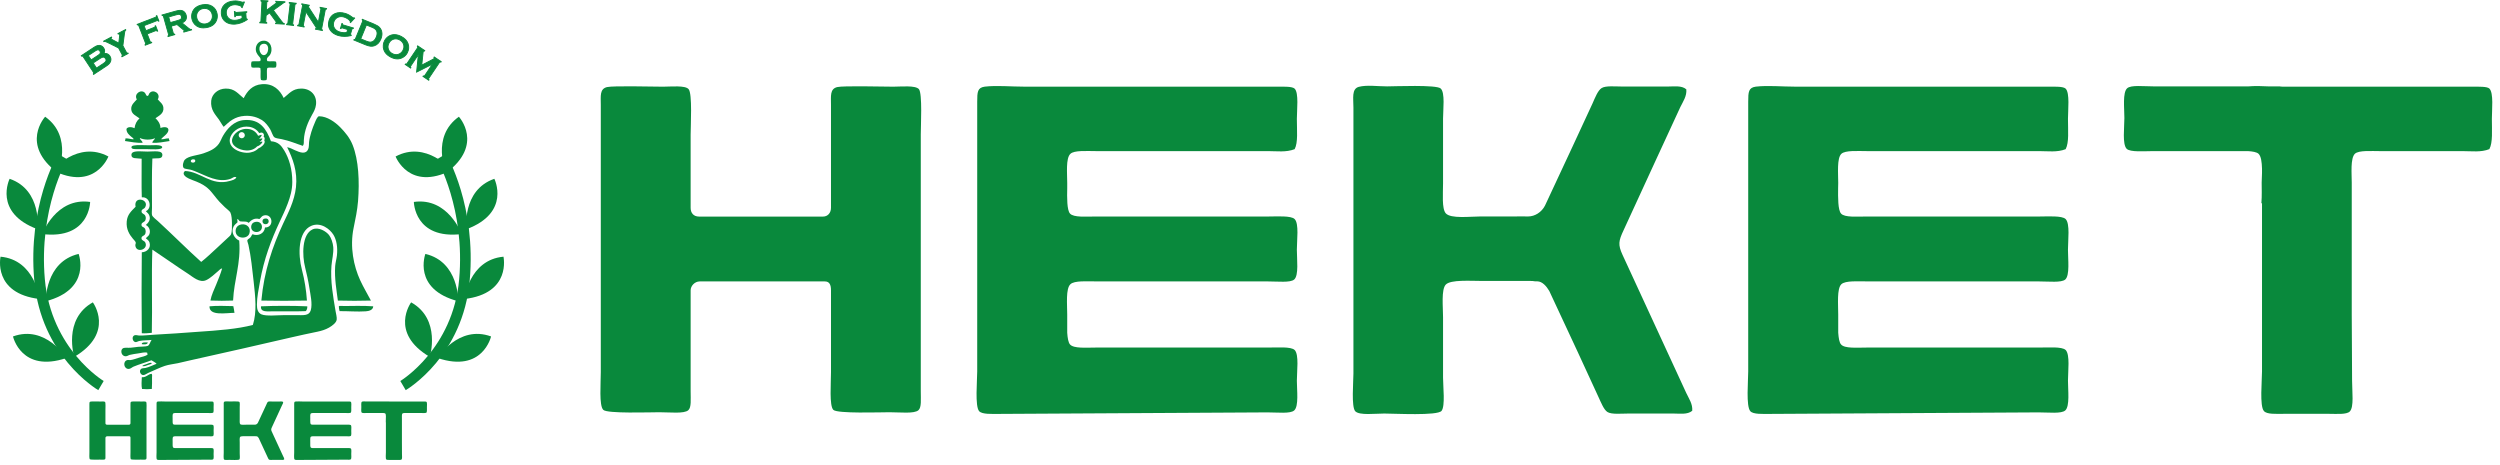 <svg width="301" height="56" viewBox="0 0 301 56" fill="none" xmlns="http://www.w3.org/2000/svg">
<g clip-path="url(#clip0_1_295)">
<path d="M31.496 17.052C31.426 17.07 31.341 17.084 31.253 17.096C31.52 16.904 31.715 16.609 31.49 16.671C31.407 16.694 31.302 16.708 31.195 16.72C31.195 16.72 31.195 16.719 31.194 16.715C31.442 16.503 31.624 16.162 31.408 16.25C31.316 16.289 31.193 16.322 31.074 16.348C30.874 15.932 30.49 15.624 29.987 15.543C28.904 15.374 28.102 16.103 27.955 16.737C27.769 17.543 28.784 18.076 29.669 18.117C30.217 18.14 30.683 17.934 30.955 17.626C31.323 17.549 31.802 16.969 31.496 17.052ZM29.075 16.645C28.872 16.629 28.721 16.45 28.736 16.247C28.753 16.041 28.934 15.888 29.135 15.908C29.339 15.926 29.49 16.103 29.476 16.309C29.456 16.512 29.279 16.661 29.075 16.645Z" fill="#09893C"/>
<path d="M12.495 6.461C12.812 6.39 13.054 6.483 13.225 6.742C13.359 6.947 13.392 7.158 13.322 7.371C13.286 7.479 13.228 7.577 13.145 7.668C13.064 7.758 12.952 7.851 12.807 7.948L11.268 8.961L11.233 8.907C11.266 8.87 11.284 8.839 11.289 8.811C11.291 8.783 11.282 8.751 11.26 8.718L10.006 6.814C9.983 6.78 9.96 6.759 9.933 6.75C9.905 6.743 9.868 6.746 9.822 6.762L9.788 6.708L11.311 5.707C11.456 5.609 11.582 5.543 11.686 5.506C11.789 5.469 11.891 5.456 11.994 5.466C12.194 5.483 12.36 5.588 12.491 5.786C12.635 6.006 12.639 6.231 12.497 6.461M10.972 7.212L11.834 6.644C11.965 6.557 12.044 6.478 12.07 6.407C12.099 6.323 12.085 6.236 12.022 6.143C11.96 6.049 11.889 5.999 11.807 5.996C11.725 5.991 11.62 6.033 11.488 6.119L10.626 6.686L10.972 7.212ZM11.62 8.196L12.454 7.646C12.609 7.545 12.707 7.449 12.746 7.362C12.792 7.262 12.778 7.154 12.704 7.042C12.631 6.931 12.538 6.876 12.428 6.877C12.33 6.878 12.206 6.93 12.05 7.033L11.215 7.582L11.62 8.195V8.196Z" fill="#09893C"/>
<path d="M11.252 9.035L11.164 8.903L11.191 8.87C11.225 8.833 11.233 8.811 11.233 8.802C11.235 8.788 11.229 8.769 11.213 8.747L9.96 6.843C9.945 6.821 9.931 6.808 9.917 6.803C9.901 6.799 9.873 6.803 9.838 6.814L9.799 6.829L9.71 6.695L11.279 5.661C11.428 5.563 11.557 5.495 11.665 5.457C11.776 5.418 11.887 5.402 11.997 5.412C12.214 5.429 12.395 5.546 12.534 5.756C12.67 5.962 12.69 6.175 12.596 6.389C12.883 6.358 13.108 6.468 13.271 6.713C13.415 6.933 13.449 7.161 13.374 7.389C13.335 7.504 13.271 7.61 13.186 7.705C13.103 7.8 12.984 7.896 12.837 7.993L11.252 9.036V9.035ZM9.911 6.693C9.923 6.693 9.936 6.694 9.946 6.698C9.986 6.71 10.021 6.738 10.051 6.784L11.305 8.688C11.334 8.733 11.347 8.777 11.342 8.819C11.339 8.829 11.337 8.841 11.332 8.853L12.775 7.902C12.915 7.809 13.027 7.719 13.105 7.632C13.181 7.548 13.237 7.454 13.269 7.355C13.335 7.156 13.306 6.965 13.179 6.774C13.02 6.535 12.803 6.45 12.507 6.515L12.382 6.544L12.448 6.434C12.577 6.22 12.575 6.02 12.442 5.817C12.321 5.633 12.172 5.537 11.987 5.52C11.894 5.513 11.798 5.525 11.701 5.559C11.603 5.596 11.481 5.659 11.338 5.753L9.911 6.693ZM11.604 8.273L11.14 7.566L12.019 6.987C12.186 6.877 12.318 6.823 12.427 6.821H12.43C12.559 6.821 12.667 6.887 12.749 7.013C12.834 7.141 12.85 7.266 12.797 7.385C12.752 7.483 12.649 7.584 12.486 7.692L11.606 8.273H11.604ZM11.292 7.598L11.635 8.121L12.424 7.601C12.571 7.506 12.661 7.418 12.697 7.341C12.734 7.258 12.722 7.17 12.658 7.074C12.596 6.98 12.521 6.932 12.43 6.932C12.343 6.933 12.227 6.983 12.081 7.08L11.292 7.598ZM10.956 7.288L10.55 6.673L11.459 6.075C11.593 5.986 11.703 5.943 11.796 5.943H11.81C11.91 5.947 11.997 6.005 12.069 6.115C12.14 6.221 12.158 6.326 12.122 6.425C12.093 6.509 12.007 6.597 11.864 6.69L10.956 7.288ZM10.702 6.703L10.988 7.137L11.805 6.599C11.954 6.5 12.003 6.43 12.019 6.389C12.042 6.323 12.029 6.253 11.977 6.175C11.924 6.096 11.867 6.055 11.805 6.053L11.796 5.998V6.053C11.728 6.053 11.635 6.091 11.518 6.168L10.702 6.703Z" fill="#09893C"/>
<path d="M14.793 5.499L15.225 6.312C15.245 6.349 15.267 6.372 15.293 6.38C15.32 6.39 15.357 6.39 15.405 6.38L15.433 6.435L14.687 6.832L14.658 6.776C14.695 6.743 14.717 6.711 14.724 6.684C14.731 6.656 14.725 6.624 14.704 6.587L14.274 5.774L12.931 5.101C12.814 5.044 12.728 5.008 12.675 4.997C12.62 4.985 12.565 4.988 12.509 5.009L12.48 4.953L13.419 4.455L13.45 4.51C13.377 4.565 13.357 4.621 13.389 4.681C13.401 4.702 13.45 4.735 13.533 4.78L14.301 5.189L14.405 4.318C14.416 4.224 14.415 4.164 14.401 4.141C14.388 4.114 14.363 4.097 14.334 4.088C14.302 4.081 14.268 4.082 14.227 4.097L14.199 4.041L15.12 3.553L15.149 3.608C15.1 3.642 15.065 3.686 15.045 3.739C15.023 3.79 15.006 3.881 14.989 4.009L14.793 5.499Z" fill="#09893C"/>
<path d="M14.666 6.907L14.59 6.765L14.622 6.736C14.659 6.703 14.668 6.68 14.671 6.669C14.676 6.653 14.666 6.63 14.659 6.613L14.234 5.817L12.905 5.151C12.795 5.096 12.714 5.062 12.663 5.051C12.619 5.041 12.573 5.046 12.529 5.062L12.484 5.08L12.407 4.932L13.442 4.381L13.518 4.528L13.481 4.555C13.413 4.609 13.428 4.639 13.437 4.658C13.437 4.658 13.455 4.679 13.559 4.734L14.255 5.104L14.348 4.314C14.363 4.198 14.353 4.17 14.353 4.167C14.346 4.156 14.336 4.146 14.319 4.144C14.299 4.138 14.275 4.14 14.246 4.15L14.202 4.166L14.124 4.02L15.141 3.479L15.219 3.628L15.181 3.655C15.139 3.684 15.113 3.718 15.095 3.76C15.075 3.809 15.057 3.894 15.041 4.018L14.849 5.491L15.273 6.288C15.282 6.305 15.296 6.325 15.312 6.332C15.322 6.334 15.352 6.337 15.393 6.328L15.433 6.318L15.508 6.46L14.665 6.908L14.666 6.907ZM12.631 4.936C12.648 4.937 12.668 4.94 12.687 4.945C12.746 4.957 12.834 4.993 12.954 5.054L14.313 5.734L14.754 6.563C14.78 6.612 14.787 6.658 14.775 6.699C14.772 6.709 14.769 6.72 14.764 6.731L15.307 6.442C15.296 6.441 15.285 6.438 15.274 6.433C15.234 6.42 15.202 6.388 15.176 6.339L14.735 5.511L14.93 4.003C14.948 3.87 14.969 3.777 14.991 3.72C14.998 3.703 15.006 3.686 15.017 3.67L14.33 4.035C14.33 4.035 14.341 4.036 14.345 4.037C14.391 4.049 14.428 4.077 14.449 4.116C14.463 4.143 14.475 4.188 14.458 4.326L14.346 5.277L13.508 4.831C13.382 4.764 13.353 4.732 13.341 4.708C13.323 4.675 13.308 4.623 13.335 4.564L12.632 4.936H12.631Z" fill="#09893C"/>
<path d="M17.726 4.089L18.075 4.994C18.09 5.033 18.11 5.058 18.136 5.072C18.162 5.084 18.198 5.089 18.246 5.083L18.268 5.143L17.485 5.446L17.462 5.387C17.501 5.356 17.526 5.33 17.535 5.303C17.544 5.276 17.541 5.246 17.526 5.207L16.704 3.081C16.689 3.042 16.67 3.017 16.645 3.004C16.621 2.992 16.583 2.987 16.534 2.992L16.511 2.933L18.736 2.073C18.773 2.058 18.797 2.039 18.812 2.014C18.824 1.99 18.827 1.953 18.823 1.904L18.88 1.881L19.133 2.529L19.074 2.552C19.043 2.513 19.015 2.487 18.99 2.479C18.964 2.469 18.933 2.473 18.895 2.486L17.338 3.089L17.57 3.687L18.588 3.294C18.626 3.279 18.651 3.259 18.665 3.234C18.677 3.208 18.682 3.172 18.677 3.124L18.736 3.102L18.981 3.737L18.922 3.759C18.893 3.72 18.865 3.695 18.838 3.686C18.812 3.677 18.779 3.679 18.743 3.693L17.725 4.087L17.726 4.089Z" fill="#09893C"/>
<path d="M17.452 5.516L17.396 5.367L17.429 5.342C17.469 5.311 17.48 5.292 17.484 5.283C17.489 5.271 17.486 5.251 17.477 5.226L16.654 3.1C16.644 3.077 16.633 3.058 16.621 3.052C16.613 3.048 16.586 3.041 16.542 3.046L16.5 3.05L16.441 2.901L18.716 2.022C18.734 2.016 18.754 2.005 18.762 1.989C18.766 1.983 18.773 1.961 18.768 1.908L18.763 1.866L18.912 1.81L19.204 2.561L19.056 2.618L19.029 2.585C18.998 2.543 18.979 2.533 18.972 2.53C18.959 2.525 18.939 2.527 18.916 2.537L17.409 3.119L17.601 3.618L18.568 3.242C18.586 3.236 18.607 3.224 18.617 3.208C18.621 3.199 18.628 3.177 18.623 3.129L18.619 3.089L18.768 3.03L19.054 3.767L18.905 3.826L18.879 3.792C18.848 3.753 18.829 3.741 18.819 3.738C18.807 3.733 18.787 3.734 18.763 3.744L17.796 4.119L18.126 4.974C18.133 4.991 18.144 5.013 18.162 5.022C18.172 5.027 18.2 5.032 18.239 5.028L18.283 5.023L18.339 5.172L17.452 5.514V5.516ZM16.639 2.943C16.651 2.946 16.661 2.95 16.671 2.956C16.708 2.974 16.737 3.01 16.756 3.06L17.579 5.187C17.597 5.238 17.601 5.282 17.586 5.323C17.582 5.334 17.576 5.344 17.571 5.354L18.14 5.134C18.129 5.129 18.119 5.125 18.111 5.12C18.072 5.1 18.045 5.065 18.023 5.015L17.654 4.058L18.724 3.644C18.773 3.624 18.819 3.622 18.858 3.637C18.869 3.641 18.88 3.647 18.89 3.653L18.726 3.229C18.724 3.241 18.719 3.252 18.714 3.261C18.694 3.299 18.658 3.328 18.609 3.348L17.539 3.762L17.267 3.06L18.875 2.436C18.925 2.418 18.97 2.416 19.008 2.429C19.019 2.433 19.029 2.439 19.041 2.445L18.871 2.009C18.867 2.021 18.864 2.033 18.859 2.042C18.838 2.079 18.804 2.107 18.755 2.125L16.638 2.944L16.639 2.943Z" fill="#09893C"/>
<path d="M20.622 3.148L20.864 4.008C20.876 4.046 20.893 4.073 20.918 4.089C20.941 4.105 20.978 4.112 21.025 4.111L21.042 4.172L20.231 4.399L20.215 4.339C20.258 4.313 20.285 4.288 20.297 4.262C20.308 4.238 20.308 4.206 20.299 4.168L19.679 1.971C19.668 1.931 19.651 1.904 19.628 1.889C19.606 1.874 19.569 1.866 19.519 1.866L19.502 1.806L21.125 1.349C21.323 1.293 21.481 1.261 21.604 1.25C21.727 1.24 21.84 1.252 21.941 1.284C22.061 1.322 22.161 1.39 22.241 1.489C22.319 1.585 22.375 1.697 22.409 1.819C22.529 2.242 22.363 2.555 21.913 2.762L22.619 3.336C22.742 3.435 22.83 3.497 22.88 3.523C22.933 3.546 22.987 3.552 23.048 3.54L23.065 3.601L22.128 3.865L22.111 3.804C22.173 3.776 22.199 3.745 22.188 3.71C22.183 3.686 22.137 3.638 22.054 3.568L21.312 2.953L20.622 3.148ZM20.503 2.719L21.377 2.474C21.507 2.437 21.596 2.408 21.646 2.386C21.699 2.363 21.742 2.333 21.779 2.297C21.861 2.218 21.884 2.11 21.844 1.975C21.807 1.839 21.732 1.76 21.622 1.734C21.569 1.722 21.516 1.719 21.463 1.727C21.409 1.734 21.316 1.756 21.185 1.794L20.312 2.039L20.503 2.719Z" fill="#09893C"/>
<path d="M20.195 4.468L20.152 4.314L20.187 4.291C20.231 4.264 20.243 4.246 20.246 4.238C20.255 4.222 20.251 4.198 20.246 4.182L19.626 1.985C19.621 1.959 19.61 1.942 19.598 1.935C19.592 1.93 19.57 1.922 19.521 1.922H19.479L19.434 1.768L21.111 1.295C21.31 1.239 21.475 1.205 21.601 1.195C21.729 1.185 21.851 1.196 21.959 1.233C22.088 1.273 22.197 1.348 22.284 1.455C22.367 1.556 22.427 1.672 22.465 1.803C22.585 2.23 22.433 2.555 22.016 2.773L22.656 3.292C22.805 3.414 22.876 3.458 22.908 3.473C22.95 3.494 22.992 3.496 23.042 3.487L23.091 3.477L23.137 3.639L22.094 3.932L22.05 3.773L22.092 3.753C22.134 3.735 22.14 3.721 22.14 3.721C22.14 3.721 22.124 3.694 22.022 3.609L21.304 3.013L20.693 3.184L20.92 3.992C20.927 4.017 20.937 4.034 20.949 4.042C20.956 4.047 20.976 4.055 21.017 4.055H21.059L21.08 4.094L21.113 4.206L20.197 4.466L20.195 4.468ZM19.626 1.827C19.638 1.832 19.649 1.837 19.658 1.844C19.695 1.867 19.719 1.905 19.734 1.956L20.352 4.153C20.367 4.203 20.366 4.248 20.347 4.286C20.342 4.296 20.336 4.306 20.329 4.315L20.919 4.149C20.907 4.144 20.897 4.139 20.888 4.134C20.853 4.11 20.828 4.073 20.814 4.022L20.556 3.11L21.329 2.891L22.091 3.525C22.207 3.623 22.236 3.663 22.244 3.694C22.251 3.715 22.253 3.747 22.233 3.779L22.905 3.59C22.89 3.585 22.876 3.579 22.861 3.572C22.805 3.545 22.714 3.482 22.586 3.378L21.813 2.748L21.894 2.711C22.319 2.517 22.47 2.231 22.358 1.834C22.326 1.718 22.272 1.613 22.199 1.524C22.126 1.434 22.034 1.371 21.925 1.338C21.831 1.307 21.725 1.295 21.61 1.305C21.493 1.315 21.334 1.347 21.141 1.402L19.627 1.827H19.626ZM20.464 2.787L20.243 2.002L21.17 1.742C21.307 1.703 21.4 1.681 21.456 1.674C21.515 1.665 21.576 1.667 21.634 1.681C21.766 1.71 21.854 1.804 21.898 1.959C21.942 2.117 21.915 2.242 21.817 2.335C21.775 2.377 21.727 2.411 21.669 2.435C21.614 2.458 21.525 2.489 21.392 2.527L20.464 2.787ZM20.378 2.078L20.539 2.652L21.362 2.421C21.487 2.386 21.576 2.356 21.623 2.334C21.668 2.314 21.709 2.288 21.74 2.257C21.807 2.191 21.823 2.104 21.791 1.988C21.758 1.873 21.698 1.806 21.608 1.787C21.56 1.776 21.515 1.773 21.469 1.781C21.418 1.787 21.327 1.81 21.198 1.846L20.378 2.078Z" fill="#09893C"/>
<path d="M24.376 0.578C24.839 0.496 25.228 0.557 25.543 0.76C25.875 0.972 26.077 1.285 26.149 1.7C26.194 1.954 26.166 2.203 26.068 2.448C25.875 2.924 25.471 3.216 24.858 3.322C24.4 3.403 24.013 3.342 23.698 3.139C23.528 3.03 23.392 2.89 23.283 2.716C23.189 2.562 23.125 2.395 23.094 2.214C23.048 1.947 23.073 1.693 23.17 1.448C23.358 0.981 23.76 0.691 24.377 0.576M24.457 1.027C24.204 1.071 24.005 1.185 23.864 1.363C23.696 1.576 23.634 1.825 23.686 2.113C23.737 2.4 23.876 2.615 24.108 2.758C24.301 2.879 24.528 2.917 24.783 2.873C25.038 2.829 25.237 2.717 25.378 2.536C25.462 2.43 25.52 2.306 25.551 2.169C25.578 2.046 25.579 1.921 25.558 1.799C25.505 1.499 25.364 1.281 25.133 1.142C24.938 1.025 24.713 0.986 24.456 1.028" fill="#09893C"/>
<path d="M24.486 3.412C24.178 3.412 23.902 3.336 23.668 3.185C23.495 3.073 23.348 2.926 23.238 2.745C23.139 2.586 23.072 2.412 23.04 2.224C22.991 1.951 23.018 1.683 23.121 1.43C23.314 0.946 23.734 0.641 24.367 0.523C24.843 0.44 25.249 0.503 25.572 0.713C25.916 0.933 26.13 1.261 26.203 1.69C26.249 1.952 26.22 2.215 26.118 2.468C25.919 2.963 25.498 3.268 24.869 3.378C24.736 3.401 24.608 3.412 24.486 3.412ZM24.755 0.597C24.638 0.597 24.513 0.608 24.385 0.63C23.793 0.742 23.402 1.024 23.221 1.471C23.128 1.704 23.104 1.951 23.149 2.205C23.177 2.378 23.241 2.542 23.331 2.687C23.434 2.853 23.567 2.989 23.729 3.092C24.029 3.286 24.408 3.346 24.85 3.269C25.439 3.165 25.832 2.882 26.017 2.425C26.111 2.192 26.137 1.951 26.095 1.707C26.027 1.311 25.83 1.007 25.513 0.806C25.297 0.666 25.042 0.597 24.755 0.597ZM24.582 2.944H24.581C24.398 2.944 24.227 2.898 24.078 2.804C23.834 2.654 23.684 2.424 23.631 2.123C23.577 1.82 23.642 1.554 23.82 1.329C23.97 1.14 24.181 1.02 24.446 0.972C24.717 0.929 24.956 0.97 25.162 1.094C25.406 1.238 25.556 1.473 25.611 1.789C25.633 1.917 25.632 2.048 25.604 2.179C25.57 2.326 25.509 2.457 25.421 2.57C25.272 2.76 25.06 2.88 24.791 2.926C24.72 2.938 24.649 2.944 24.582 2.944ZM24.652 1.066C24.592 1.066 24.53 1.071 24.466 1.082C24.227 1.124 24.039 1.23 23.907 1.398C23.746 1.598 23.691 1.83 23.738 2.102C23.787 2.376 23.916 2.576 24.135 2.71C24.268 2.793 24.417 2.835 24.581 2.835H24.582C24.642 2.835 24.707 2.828 24.771 2.818C25.013 2.775 25.202 2.669 25.334 2.501C25.412 2.402 25.467 2.286 25.496 2.157C25.52 2.041 25.523 1.924 25.502 1.808C25.452 1.521 25.322 1.318 25.105 1.19C24.969 1.108 24.817 1.067 24.651 1.067" fill="#09893C"/>
<path d="M29.125 1.827L28.462 1.873C28.42 1.877 28.391 1.888 28.372 1.907C28.352 1.928 28.339 1.962 28.329 2.01L28.265 2.014L28.222 1.389L28.283 1.384C28.3 1.433 28.32 1.463 28.342 1.479C28.363 1.496 28.393 1.503 28.435 1.501L29.709 1.411L29.713 1.473C29.669 1.489 29.637 1.51 29.62 1.532C29.603 1.554 29.596 1.586 29.598 1.627L29.637 2.176C29.64 2.218 29.652 2.247 29.671 2.268C29.689 2.289 29.724 2.302 29.774 2.312L29.776 2.361C29.286 2.688 28.803 2.869 28.323 2.903C27.89 2.934 27.528 2.855 27.239 2.669C26.875 2.433 26.679 2.084 26.646 1.623C26.615 1.193 26.746 0.84 27.034 0.563C27.307 0.302 27.687 0.153 28.17 0.12C28.324 0.108 28.47 0.111 28.607 0.13C28.745 0.151 28.902 0.187 29.081 0.241C29.174 0.27 29.237 0.283 29.276 0.281C29.303 0.279 29.335 0.261 29.369 0.228L29.428 0.254L29.157 0.92L29.098 0.895C29.093 0.851 29.084 0.821 29.073 0.802C29.061 0.785 29.035 0.763 28.996 0.738C28.912 0.683 28.792 0.64 28.633 0.609C28.475 0.577 28.328 0.566 28.19 0.576C27.908 0.596 27.682 0.691 27.507 0.862C27.312 1.055 27.224 1.297 27.243 1.59C27.265 1.873 27.382 2.094 27.597 2.255C27.795 2.402 28.046 2.464 28.352 2.443C28.5 2.431 28.645 2.404 28.787 2.361C28.929 2.316 29.051 2.261 29.151 2.194L29.125 1.827Z" fill="#09893C"/>
<path d="M28.144 2.964C27.779 2.964 27.465 2.881 27.209 2.715C26.833 2.47 26.624 2.104 26.591 1.626C26.559 1.181 26.696 0.81 26.994 0.522C27.277 0.253 27.671 0.098 28.165 0.063C28.322 0.052 28.471 0.056 28.613 0.076C28.755 0.093 28.916 0.131 29.097 0.187C29.195 0.218 29.242 0.225 29.265 0.225C29.277 0.224 29.297 0.22 29.331 0.187L29.358 0.161L29.495 0.223L29.185 0.991L29.045 0.931L29.041 0.898C29.036 0.85 29.027 0.835 29.026 0.831C29.024 0.827 29.011 0.811 28.966 0.782C28.887 0.731 28.772 0.692 28.622 0.661C28.469 0.63 28.325 0.619 28.193 0.629C27.927 0.647 27.709 0.739 27.546 0.899C27.36 1.082 27.28 1.306 27.299 1.584C27.317 1.853 27.426 2.057 27.63 2.208C27.792 2.329 27.995 2.39 28.237 2.39C28.274 2.39 28.31 2.389 28.347 2.386C28.491 2.375 28.633 2.348 28.771 2.305C28.894 2.267 29.002 2.22 29.095 2.163L29.074 1.883L28.466 1.926C28.44 1.927 28.421 1.935 28.411 1.944C28.406 1.949 28.393 1.967 28.383 2.017L28.374 2.06L28.215 2.071L28.162 1.335L28.322 1.324L28.336 1.363C28.353 1.413 28.369 1.43 28.374 1.434C28.384 1.441 28.398 1.443 28.418 1.443L29.761 1.35L29.771 1.509L29.732 1.524C29.686 1.54 29.668 1.556 29.664 1.563C29.654 1.574 29.652 1.594 29.652 1.62L29.691 2.171C29.693 2.198 29.701 2.217 29.709 2.227C29.715 2.232 29.732 2.245 29.784 2.255L29.826 2.265L29.835 2.387L29.808 2.404C29.313 2.736 28.815 2.921 28.328 2.956C28.266 2.961 28.205 2.962 28.146 2.962M28.335 0.167C28.282 0.167 28.23 0.168 28.174 0.172C27.706 0.206 27.336 0.349 27.073 0.601C26.797 0.865 26.671 1.205 26.702 1.618C26.731 2.06 26.923 2.398 27.27 2.622C27.547 2.801 27.901 2.877 28.321 2.848C28.772 2.816 29.234 2.649 29.698 2.347C29.669 2.336 29.648 2.323 29.632 2.307C29.603 2.278 29.584 2.234 29.582 2.181L29.544 1.629C29.539 1.575 29.55 1.531 29.576 1.498C29.583 1.488 29.591 1.48 29.599 1.472L28.439 1.554C28.384 1.558 28.341 1.547 28.308 1.522C28.299 1.516 28.291 1.508 28.284 1.5L28.313 1.894C28.319 1.885 28.325 1.876 28.333 1.868C28.362 1.837 28.404 1.822 28.458 1.818L29.177 1.768L29.209 2.22L29.182 2.237C29.077 2.307 28.949 2.365 28.802 2.41C28.658 2.455 28.508 2.485 28.356 2.496C28.314 2.498 28.277 2.5 28.238 2.5C27.974 2.5 27.747 2.432 27.566 2.296C27.336 2.127 27.211 1.889 27.19 1.591C27.168 1.283 27.261 1.023 27.468 0.819C27.652 0.641 27.893 0.539 28.186 0.519C28.326 0.509 28.481 0.52 28.643 0.553C28.807 0.586 28.936 0.631 29.026 0.69C29.072 0.719 29.101 0.745 29.116 0.771C29.126 0.783 29.132 0.798 29.137 0.815L29.341 0.314C29.319 0.325 29.299 0.331 29.277 0.332H29.265C29.219 0.333 29.154 0.318 29.062 0.29C28.889 0.236 28.732 0.201 28.598 0.18C28.515 0.17 28.425 0.165 28.334 0.165" fill="#09893C"/>
<path d="M32.462 1.552L32.039 1.857L32 2.579C31.998 2.619 32.006 2.651 32.025 2.674C32.042 2.697 32.074 2.716 32.119 2.73L32.116 2.794L31.275 2.748L31.28 2.686C31.326 2.675 31.361 2.659 31.38 2.64C31.4 2.62 31.411 2.59 31.412 2.548L31.535 0.271C31.537 0.231 31.529 0.201 31.512 0.178C31.495 0.156 31.464 0.138 31.417 0.122L31.421 0.058L32.261 0.103L32.256 0.167C32.208 0.177 32.175 0.19 32.156 0.212C32.136 0.233 32.125 0.263 32.123 0.302L32.073 1.243L33.229 0.398C33.283 0.359 33.31 0.326 33.312 0.303C33.313 0.264 33.276 0.236 33.201 0.216L33.205 0.154L34.305 0.213L34.301 0.275C34.255 0.282 34.222 0.291 34.201 0.303C34.18 0.312 34.122 0.354 34.023 0.426L33.864 0.544L32.909 1.229L33.879 2.533C33.969 2.654 34.034 2.732 34.076 2.769C34.118 2.805 34.169 2.83 34.232 2.844L34.23 2.906L33.179 2.85L33.182 2.786C33.253 2.775 33.289 2.753 33.291 2.716C33.291 2.698 33.263 2.649 33.204 2.566L32.464 1.551L32.462 1.552Z" fill="#09893C"/>
<path d="M34.28 2.965L33.119 2.901L33.128 2.739L33.172 2.733C33.217 2.727 33.232 2.716 33.234 2.712C33.231 2.711 33.217 2.683 33.158 2.598L32.45 1.628L32.094 1.886L32.056 2.581C32.055 2.601 32.056 2.625 32.067 2.64C32.074 2.649 32.09 2.663 32.135 2.678L32.175 2.69L32.168 2.85L31.219 2.8L31.226 2.64L31.268 2.63C31.317 2.62 31.334 2.607 31.341 2.601C31.351 2.591 31.358 2.572 31.358 2.545L31.48 0.266C31.481 0.249 31.48 0.224 31.469 0.211C31.463 0.202 31.446 0.188 31.399 0.172L31.36 0.16L31.367 0L32.317 0.051L32.308 0.211L32.265 0.22C32.217 0.23 32.2 0.242 32.194 0.248C32.184 0.26 32.178 0.279 32.177 0.303L32.132 1.131L33.194 0.353C33.243 0.319 33.253 0.3 33.254 0.297C33.254 0.297 33.237 0.282 33.187 0.27L33.142 0.26L33.152 0.095L34.36 0.161L34.353 0.323L34.308 0.329C34.257 0.336 34.234 0.346 34.226 0.35C34.216 0.355 34.181 0.378 34.054 0.47L33.896 0.588L32.985 1.242L33.923 2.5C34.009 2.617 34.073 2.694 34.11 2.727C34.144 2.756 34.189 2.777 34.244 2.789L34.288 2.799L34.279 2.964L34.28 2.965ZM33.299 2.802L34.085 2.844C34.069 2.834 34.053 2.822 34.039 2.81C33.995 2.772 33.929 2.693 33.835 2.567L32.833 1.218L33.991 0.383C34.1 0.302 34.144 0.273 34.164 0.261L33.328 0.216C33.36 0.245 33.37 0.278 33.367 0.305C33.365 0.35 33.333 0.392 33.262 0.442L32.013 1.357L32.069 0.3C32.073 0.247 32.089 0.205 32.118 0.175C32.124 0.168 32.133 0.159 32.142 0.153L31.533 0.12C31.543 0.127 31.55 0.136 31.558 0.144C31.584 0.177 31.596 0.221 31.592 0.274L31.47 2.551C31.467 2.606 31.45 2.649 31.421 2.678C31.414 2.687 31.404 2.694 31.394 2.7L32.006 2.733C31.997 2.727 31.99 2.718 31.984 2.71C31.957 2.677 31.945 2.632 31.947 2.578L31.987 1.83L32.475 1.478L33.248 2.535C33.34 2.664 33.346 2.699 33.345 2.722C33.344 2.749 33.333 2.778 33.3 2.804" fill="#09893C"/>
<path d="M34.658 2.778L34.928 0.512C34.934 0.474 34.928 0.442 34.912 0.419C34.896 0.397 34.866 0.375 34.82 0.357L34.827 0.295L35.662 0.394L35.653 0.456C35.605 0.462 35.572 0.476 35.549 0.496C35.529 0.514 35.516 0.544 35.512 0.583L35.24 2.848C35.235 2.888 35.241 2.921 35.257 2.945C35.274 2.969 35.303 2.99 35.347 3.006L35.34 3.068L34.506 2.969L34.513 2.907C34.562 2.9 34.596 2.886 34.618 2.868C34.639 2.848 34.651 2.819 34.656 2.779" fill="#09893C"/>
<path d="M35.39 3.13L34.446 3.018L34.466 2.858L34.508 2.852C34.557 2.845 34.575 2.832 34.584 2.826C34.593 2.817 34.601 2.798 34.604 2.772L34.876 0.506C34.877 0.489 34.878 0.464 34.867 0.451C34.862 0.442 34.846 0.427 34.8 0.407L34.762 0.392L34.78 0.233L35.723 0.345L35.705 0.505L35.662 0.51C35.613 0.516 35.595 0.53 35.589 0.534C35.576 0.546 35.571 0.569 35.567 0.588L35.296 2.853C35.295 2.871 35.295 2.897 35.305 2.912C35.31 2.921 35.327 2.938 35.371 2.954L35.41 2.971L35.392 3.13H35.39ZM34.627 2.927L35.235 3C35.226 2.994 35.219 2.984 35.213 2.974C35.19 2.94 35.18 2.895 35.186 2.841L35.457 0.576C35.464 0.523 35.483 0.483 35.514 0.454C35.521 0.445 35.53 0.44 35.54 0.434L34.933 0.361C34.943 0.37 34.95 0.378 34.958 0.387C34.981 0.421 34.989 0.465 34.984 0.519L34.712 2.784C34.706 2.838 34.688 2.88 34.656 2.907C34.647 2.914 34.638 2.922 34.627 2.927Z" fill="#09893C"/>
<path d="M36.829 1.419L36.521 3.027C36.512 3.066 36.516 3.098 36.53 3.123C36.545 3.148 36.575 3.171 36.618 3.191L36.606 3.253L35.829 3.105L35.84 3.041C35.89 3.037 35.925 3.026 35.949 3.009C35.97 2.992 35.984 2.964 35.993 2.923L36.422 0.682C36.431 0.643 36.427 0.611 36.414 0.588C36.399 0.562 36.37 0.54 36.326 0.518L36.338 0.456L37.237 0.628L37.226 0.69C37.167 0.694 37.134 0.718 37.125 0.764C37.12 0.795 37.131 0.831 37.16 0.876L38.329 2.673L38.629 1.103C38.636 1.066 38.634 1.033 38.62 1.009C38.604 0.985 38.575 0.963 38.531 0.941L38.545 0.878L39.322 1.028L39.311 1.09C39.261 1.095 39.224 1.103 39.203 1.122C39.181 1.138 39.165 1.167 39.158 1.206L38.728 3.447C38.721 3.487 38.723 3.519 38.739 3.542C38.753 3.567 38.782 3.591 38.826 3.612L38.814 3.674L37.98 3.514L37.992 3.452C38.049 3.451 38.081 3.429 38.09 3.384C38.095 3.359 38.072 3.307 38.02 3.231L36.831 1.415L36.829 1.419Z" fill="#09893C"/>
<path d="M38.855 3.741L37.915 3.56L37.946 3.401H37.99C38.03 3.398 38.033 3.385 38.034 3.377C38.034 3.377 38.03 3.35 37.974 3.263L36.859 1.562L36.575 3.036C36.57 3.063 36.571 3.082 36.579 3.095C36.585 3.104 36.6 3.121 36.644 3.143L36.682 3.161L36.653 3.317L35.766 3.148L35.797 2.991L35.839 2.987C35.889 2.985 35.91 2.972 35.916 2.967C35.927 2.958 35.936 2.939 35.941 2.913L36.371 0.672C36.376 0.655 36.377 0.632 36.367 0.616C36.363 0.609 36.349 0.592 36.303 0.568L36.265 0.55L36.296 0.394L37.303 0.587L37.271 0.745L37.229 0.747C37.185 0.75 37.181 0.765 37.179 0.776C37.178 0.783 37.178 0.805 37.206 0.849L38.301 2.532L38.576 1.096C38.578 1.08 38.582 1.054 38.572 1.04C38.568 1.031 38.552 1.013 38.509 0.992L38.471 0.974L38.5 0.818L39.385 0.986L39.356 1.144L39.314 1.149C39.263 1.152 39.243 1.164 39.236 1.167C39.223 1.179 39.216 1.201 39.213 1.218L38.782 3.46C38.777 3.486 38.778 3.505 38.785 3.519C38.791 3.526 38.807 3.542 38.85 3.565L38.888 3.583L38.857 3.739L38.855 3.741ZM38.088 3.483L38.711 3.603C38.702 3.594 38.695 3.585 38.689 3.576C38.668 3.539 38.662 3.494 38.674 3.44L39.103 1.199C39.113 1.148 39.136 1.109 39.168 1.083C39.178 1.074 39.186 1.07 39.197 1.063L38.645 0.957C38.652 0.968 38.66 0.975 38.666 0.986C38.687 1.021 38.692 1.065 38.683 1.118L38.356 2.823L37.113 0.909C37.076 0.852 37.062 0.802 37.07 0.756C37.076 0.729 37.09 0.692 37.127 0.666L36.438 0.534C36.445 0.544 36.454 0.552 36.459 0.562C36.48 0.597 36.486 0.641 36.476 0.694L36.045 2.935C36.035 2.989 36.014 3.028 35.981 3.055C35.971 3.061 35.963 3.067 35.952 3.072L36.504 3.18C36.495 3.17 36.489 3.162 36.483 3.151C36.462 3.117 36.456 3.07 36.467 3.018L36.8 1.275L38.064 3.204C38.126 3.299 38.149 3.354 38.141 3.398C38.137 3.418 38.125 3.457 38.087 3.482" fill="#09893C"/>
<path d="M41.859 3.556L41.222 3.364C41.183 3.352 41.151 3.352 41.127 3.364C41.101 3.375 41.077 3.402 41.049 3.445L40.99 3.425L41.17 2.824L41.231 2.842C41.228 2.892 41.236 2.93 41.249 2.953C41.265 2.975 41.291 2.992 41.33 3.003L42.554 3.369L42.537 3.431C42.487 3.429 42.452 3.436 42.428 3.451C42.404 3.467 42.384 3.494 42.373 3.532L42.215 4.062C42.203 4.101 42.203 4.134 42.215 4.159C42.225 4.185 42.252 4.21 42.294 4.237L42.279 4.285C41.705 4.417 41.187 4.416 40.728 4.278C40.31 4.153 40.002 3.952 39.796 3.675C39.54 3.326 39.477 2.93 39.612 2.487C39.735 2.073 39.981 1.789 40.351 1.632C40.7 1.484 41.106 1.479 41.57 1.617C41.718 1.662 41.853 1.717 41.975 1.784C42.096 1.85 42.231 1.939 42.378 2.054C42.454 2.114 42.51 2.149 42.546 2.16C42.573 2.167 42.608 2.163 42.652 2.144L42.696 2.188L42.207 2.716L42.161 2.671C42.172 2.629 42.175 2.599 42.171 2.577C42.166 2.556 42.15 2.527 42.123 2.489C42.062 2.408 41.964 2.327 41.828 2.24C41.694 2.156 41.558 2.092 41.426 2.054C41.156 1.973 40.909 1.981 40.686 2.078C40.436 2.19 40.267 2.386 40.183 2.667C40.101 2.938 40.134 3.187 40.278 3.413C40.411 3.622 40.623 3.768 40.917 3.855C41.06 3.899 41.205 3.923 41.353 3.933C41.501 3.942 41.634 3.933 41.752 3.906L41.859 3.556Z" fill="#09893C"/>
<path d="M41.474 4.437C41.207 4.437 40.95 4.4 40.712 4.33C40.286 4.202 39.964 3.992 39.752 3.708C39.486 3.345 39.421 2.929 39.559 2.47C39.687 2.041 39.945 1.742 40.327 1.581C40.686 1.428 41.111 1.424 41.585 1.565C41.734 1.61 41.874 1.668 42 1.736C42.123 1.802 42.263 1.895 42.412 2.009C42.504 2.082 42.545 2.101 42.562 2.106C42.582 2.108 42.602 2.106 42.632 2.092L42.665 2.079L42.772 2.186L42.21 2.793L42.1 2.688L42.107 2.656C42.121 2.61 42.118 2.591 42.117 2.588C42.116 2.583 42.11 2.564 42.078 2.521C42.023 2.448 41.929 2.367 41.8 2.287C41.668 2.204 41.537 2.142 41.41 2.105C41.154 2.028 40.919 2.035 40.71 2.128C40.471 2.233 40.315 2.415 40.235 2.681C40.158 2.94 40.187 3.169 40.324 3.383C40.45 3.578 40.655 3.72 40.932 3.803C41.069 3.843 41.213 3.87 41.356 3.878C41.391 3.88 41.427 3.882 41.461 3.882C41.55 3.882 41.633 3.873 41.709 3.859L41.79 3.593L41.205 3.417C41.18 3.41 41.161 3.407 41.148 3.413C41.143 3.417 41.123 3.429 41.095 3.473L41.073 3.51L40.919 3.464L41.131 2.757L41.284 2.803V2.845C41.282 2.899 41.29 2.918 41.294 2.924C41.301 2.935 41.318 2.945 41.344 2.953L42.62 3.335L42.574 3.488H42.532C42.481 3.488 42.461 3.495 42.454 3.5C42.438 3.51 42.428 3.532 42.423 3.55L42.264 4.079C42.257 4.105 42.255 4.125 42.262 4.138C42.264 4.144 42.277 4.164 42.321 4.192L42.358 4.214L42.321 4.331L42.29 4.338C42.006 4.404 41.731 4.438 41.473 4.438M40.935 1.572C40.734 1.572 40.543 1.61 40.37 1.683C40.02 1.831 39.781 2.107 39.664 2.502C39.535 2.932 39.593 3.304 39.84 3.641C40.037 3.908 40.341 4.104 40.744 4.225C41.178 4.354 41.67 4.361 42.209 4.243C42.187 4.225 42.172 4.203 42.161 4.181C42.144 4.144 42.144 4.099 42.16 4.048L42.319 3.518C42.334 3.465 42.362 3.428 42.396 3.406C42.407 3.4 42.417 3.395 42.428 3.39L41.313 3.057C41.26 3.041 41.223 3.017 41.202 2.983C41.196 2.974 41.191 2.963 41.187 2.954L41.073 3.333C41.083 3.326 41.093 3.321 41.101 3.316C41.139 3.299 41.184 3.299 41.237 3.312L41.927 3.52L41.796 3.955L41.764 3.962C41.672 3.983 41.57 3.994 41.461 3.994C41.426 3.994 41.387 3.993 41.35 3.99C41.197 3.98 41.046 3.955 40.901 3.911C40.597 3.819 40.372 3.663 40.232 3.444C40.079 3.207 40.045 2.94 40.131 2.651C40.22 2.356 40.398 2.147 40.666 2.03C40.899 1.926 41.162 1.919 41.441 2.003C41.578 2.043 41.718 2.108 41.859 2.196C42.002 2.285 42.103 2.371 42.168 2.458C42.2 2.502 42.219 2.536 42.225 2.567C42.228 2.582 42.229 2.596 42.228 2.615L42.597 2.219C42.572 2.22 42.551 2.219 42.532 2.214C42.487 2.201 42.427 2.164 42.345 2.099C42.2 1.987 42.068 1.898 41.948 1.833C41.828 1.77 41.696 1.713 41.554 1.672C41.337 1.606 41.128 1.573 40.936 1.573" fill="#09893C"/>
<path d="M42.798 4.672L43.663 2.563C43.679 2.526 43.683 2.495 43.674 2.468C43.664 2.442 43.64 2.413 43.601 2.383L43.627 2.326L45.017 2.896C45.322 3.022 45.541 3.152 45.676 3.288C45.868 3.486 45.973 3.724 45.989 4.002C46.002 4.221 45.96 4.453 45.86 4.697C45.683 5.127 45.417 5.4 45.059 5.516C44.91 5.565 44.753 5.581 44.588 5.56C44.422 5.54 44.224 5.483 43.995 5.388L42.605 4.818L42.628 4.758C42.677 4.765 42.712 4.762 42.739 4.748C42.763 4.736 42.783 4.711 42.8 4.672M43.431 4.677L44.114 4.958C44.333 5.048 44.509 5.085 44.643 5.07C44.931 5.039 45.151 4.839 45.302 4.469C45.413 4.2 45.433 3.97 45.364 3.774C45.326 3.667 45.264 3.575 45.177 3.501C45.092 3.428 44.966 3.356 44.8 3.287L44.117 3.006L43.431 4.677Z" fill="#09893C"/>
<path d="M44.727 5.623C44.677 5.623 44.628 5.62 44.578 5.614C44.408 5.593 44.204 5.533 43.97 5.438L42.53 4.845L42.59 4.698L42.63 4.703C42.675 4.708 42.703 4.702 42.711 4.698C42.723 4.692 42.735 4.676 42.745 4.652L43.612 2.543C43.622 2.518 43.624 2.498 43.621 2.486C43.619 2.476 43.608 2.455 43.567 2.426L43.534 2.4L43.595 2.252L45.036 2.843C45.346 2.971 45.575 3.107 45.714 3.248C45.914 3.454 46.025 3.705 46.042 3.998C46.056 4.223 46.011 4.465 45.908 4.716C45.727 5.159 45.446 5.445 45.075 5.567C44.964 5.604 44.847 5.623 44.727 5.623ZM42.728 4.809L44.013 5.338C44.236 5.43 44.433 5.487 44.592 5.505C44.75 5.525 44.898 5.51 45.041 5.465C45.38 5.354 45.638 5.088 45.807 4.676C45.905 4.44 45.946 4.214 45.933 4.004C45.917 3.74 45.817 3.512 45.635 3.325C45.507 3.194 45.292 3.067 44.994 2.945L43.711 2.419C43.716 2.43 43.722 2.439 43.726 2.45C43.74 2.489 43.736 2.535 43.715 2.586L42.849 4.695C42.828 4.745 42.799 4.781 42.762 4.799C42.751 4.804 42.74 4.808 42.729 4.81M44.584 5.129C44.451 5.129 44.286 5.089 44.093 5.009L43.359 4.706L44.087 2.935L44.821 3.237C44.991 3.307 45.125 3.382 45.214 3.459C45.307 3.54 45.376 3.64 45.417 3.757C45.489 3.963 45.468 4.21 45.354 4.488C45.194 4.878 44.957 5.091 44.649 5.123C44.628 5.127 44.606 5.128 44.584 5.128M43.502 4.648L44.136 4.907C44.344 4.994 44.512 5.029 44.637 5.017C44.906 4.988 45.107 4.801 45.252 4.449C45.356 4.195 45.377 3.974 45.313 3.793C45.279 3.695 45.22 3.61 45.142 3.543C45.061 3.472 44.939 3.404 44.779 3.339L44.146 3.08L43.502 4.648Z" fill="#09893C"/>
<path d="M48.321 4.395C48.736 4.614 49.005 4.902 49.129 5.255C49.263 5.626 49.232 5.997 49.034 6.37C48.914 6.598 48.739 6.778 48.511 6.911C48.067 7.169 47.568 7.153 47.019 6.861C46.607 6.644 46.339 6.359 46.215 6.005C46.147 5.817 46.123 5.62 46.145 5.418C46.165 5.239 46.216 5.068 46.303 4.905C46.43 4.667 46.606 4.481 46.833 4.347C47.265 4.094 47.761 4.109 48.32 4.396M48.108 4.8C47.881 4.679 47.656 4.647 47.433 4.702C47.169 4.766 46.97 4.927 46.833 5.184C46.696 5.442 46.677 5.698 46.771 5.952C46.852 6.167 47.005 6.337 47.235 6.456C47.465 6.577 47.691 6.611 47.91 6.556C48.042 6.523 48.164 6.461 48.274 6.37C48.369 6.288 48.447 6.193 48.506 6.083C48.648 5.812 48.67 5.553 48.572 5.303C48.491 5.091 48.335 4.923 48.108 4.799" fill="#09893C"/>
<path d="M47.847 7.147C47.578 7.147 47.291 7.068 46.993 6.91C46.57 6.686 46.291 6.387 46.163 6.022C46.093 5.828 46.069 5.62 46.092 5.41C46.11 5.226 46.166 5.046 46.254 4.878C46.385 4.631 46.569 4.437 46.805 4.299C47.253 4.035 47.773 4.052 48.345 4.345C48.77 4.571 49.053 4.87 49.183 5.235C49.32 5.618 49.286 6.008 49.083 6.394C48.958 6.63 48.773 6.82 48.538 6.956C48.321 7.083 48.089 7.147 47.847 7.147ZM47.487 4.223C47.266 4.223 47.056 4.28 46.862 4.394C46.645 4.521 46.474 4.702 46.353 4.93C46.271 5.086 46.22 5.252 46.202 5.423C46.182 5.617 46.204 5.806 46.268 5.987C46.386 6.324 46.65 6.602 47.047 6.814C47.574 7.092 48.058 7.111 48.485 6.862C48.702 6.736 48.871 6.562 48.986 6.344C49.174 5.988 49.206 5.627 49.079 5.273C48.959 4.934 48.695 4.655 48.295 4.444C48.009 4.297 47.737 4.223 47.487 4.223ZM47.703 6.638C47.541 6.638 47.375 6.594 47.21 6.506C46.971 6.379 46.805 6.2 46.72 5.972C46.62 5.705 46.642 5.431 46.785 5.159C46.929 4.888 47.143 4.716 47.421 4.649C47.654 4.592 47.896 4.626 48.133 4.753C48.372 4.882 48.538 5.061 48.624 5.285C48.729 5.55 48.705 5.826 48.556 6.109C48.495 6.225 48.412 6.328 48.309 6.413C48.194 6.509 48.065 6.575 47.926 6.61C47.853 6.628 47.776 6.638 47.703 6.638ZM47.642 4.732C47.576 4.732 47.511 4.739 47.447 4.756C47.197 4.816 47.012 4.965 46.883 5.21C46.752 5.457 46.733 5.694 46.823 5.934C46.899 6.134 47.046 6.294 47.261 6.409C47.478 6.523 47.691 6.554 47.898 6.503C48.02 6.472 48.135 6.414 48.237 6.328C48.327 6.251 48.401 6.161 48.457 6.057C48.591 5.801 48.613 5.56 48.523 5.324C48.445 5.124 48.296 4.964 48.081 4.846C47.934 4.769 47.788 4.73 47.641 4.73" fill="#09893C"/>
<path d="M50.16 8.681L50.37 6.582L49.449 7.954C49.427 7.988 49.417 8.019 49.42 8.047C49.425 8.075 49.442 8.107 49.474 8.144L49.44 8.197L48.783 7.756L48.817 7.703C48.866 7.719 48.9 7.723 48.929 7.715C48.956 7.708 48.98 7.688 49.002 7.654L50.274 5.759C50.296 5.726 50.306 5.697 50.301 5.67C50.298 5.642 50.279 5.609 50.247 5.571L50.284 5.518L51.146 6.098L51.112 6.151C51.051 6.129 51.005 6.141 50.973 6.189C50.958 6.211 50.951 6.24 50.944 6.281L50.78 7.845L52.16 7.123C52.221 7.092 52.26 7.064 52.277 7.041C52.306 6.996 52.294 6.954 52.245 6.912L52.279 6.859L53.124 7.426L53.09 7.48C53.043 7.464 53.004 7.459 52.98 7.467C52.951 7.476 52.926 7.495 52.904 7.527L51.634 9.422C51.612 9.456 51.6 9.485 51.605 9.515C51.607 9.543 51.627 9.575 51.659 9.611L51.622 9.665L50.926 9.196L50.96 9.143C51.004 9.158 51.041 9.163 51.07 9.157C51.097 9.148 51.121 9.129 51.146 9.093L52.067 7.72L50.16 8.681Z" fill="#09893C"/>
<path d="M51.637 9.74L50.848 9.21L50.938 9.077L50.977 9.09C51.011 9.102 51.038 9.106 51.055 9.102C51.072 9.097 51.089 9.078 51.099 9.062L51.905 7.863L50.093 8.775L50.293 6.793L49.494 7.986C49.479 8.007 49.472 8.026 49.472 8.04C49.474 8.05 49.482 8.071 49.514 8.11L49.541 8.142L49.453 8.274L48.706 7.771L48.794 7.639L48.833 7.652C48.87 7.664 48.899 7.667 48.911 7.663C48.926 7.659 48.94 7.646 48.955 7.624L50.227 5.73C50.237 5.714 50.249 5.695 50.247 5.676C50.245 5.666 50.24 5.645 50.205 5.608L50.178 5.576L50.268 5.442L51.22 6.083L51.13 6.216L51.091 6.201C51.062 6.191 51.042 6.181 51.018 6.219C51.011 6.229 51.001 6.248 50.998 6.284L50.842 7.748L52.134 7.075C52.207 7.035 52.227 7.014 52.229 7.011C52.236 6.999 52.246 6.984 52.207 6.954L52.17 6.921L52.263 6.783L53.201 7.412L53.111 7.544L53.072 7.53C53.023 7.514 53.004 7.515 52.991 7.519C52.976 7.523 52.959 7.542 52.949 7.557L51.677 9.451C51.662 9.474 51.657 9.493 51.657 9.506C51.66 9.513 51.664 9.535 51.699 9.574L51.726 9.607L51.636 9.739L51.637 9.74ZM51.051 9.212L51.559 9.554C51.554 9.542 51.552 9.531 51.552 9.52C51.545 9.478 51.559 9.436 51.589 9.391L52.861 7.496C52.89 7.453 52.924 7.425 52.964 7.415C52.979 7.411 52.988 7.408 53.001 7.408L52.346 6.97C52.353 7.015 52.334 7.054 52.322 7.074C52.3 7.105 52.258 7.136 52.188 7.174L50.715 7.942L50.893 6.275C50.896 6.226 50.908 6.188 50.927 6.159C50.954 6.12 50.991 6.095 51.032 6.088L50.348 5.628C50.353 5.641 50.355 5.651 50.358 5.662C50.361 5.705 50.348 5.748 50.321 5.791L49.049 7.685C49.017 7.73 48.981 7.758 48.942 7.769C48.932 7.771 48.92 7.774 48.908 7.775L49.377 8.088C49.372 8.077 49.37 8.065 49.367 8.055C49.362 8.013 49.374 7.969 49.406 7.924L50.327 6.55L50.427 6.587L50.227 8.587L52.232 7.576L51.192 9.124C51.163 9.168 51.126 9.197 51.085 9.208C51.075 9.211 51.065 9.212 51.053 9.212" fill="#09893C"/>
<path d="M11.834 46.975C11.553 46.809 4.931 42.81 4.125 33.749C3.335 24.814 6.835 18.782 6.985 18.529L8.085 19.18C8.049 19.237 4.647 25.132 5.4 33.635C6.147 42.048 12.419 45.834 12.482 45.872L11.834 46.975Z" fill="#09893C"/>
<path d="M8.939 42.969C8.939 42.969 7.531 38.441 11.178 36.403C11.178 36.403 13.882 40.054 8.939 42.969Z" fill="#09893C"/>
<path d="M5.512 36.27C5.512 36.27 5.402 31.528 9.468 30.571C9.468 30.571 11.068 34.819 5.512 36.27Z" fill="#09893C"/>
<path d="M5.097 28.182C5.097 28.182 6.719 23.729 10.853 24.313C10.853 24.313 10.794 28.856 5.097 28.182Z" fill="#09893C"/>
<path d="M6.313 20.489C6.313 20.489 9.369 16.865 13.052 18.841C13.052 18.841 11.433 23.083 6.313 20.489Z" fill="#09893C"/>
<path d="M7.994 43.106C7.994 43.106 5.491 39.079 1.564 40.508C1.564 40.508 2.558 44.939 7.994 43.106Z" fill="#09893C"/>
<path d="M4.775 36.002C4.775 36.002 4.229 31.29 0.066 30.905C0.066 30.905 -0.927 35.335 4.775 36.002Z" fill="#09893C"/>
<path d="M4.518 27.597C4.518 27.597 5.109 22.892 1.16 21.527C1.16 21.527 -0.86 25.596 4.518 27.597Z" fill="#09893C"/>
<path d="M6.964 20.819C6.964 20.819 8.848 16.469 5.436 14.054C5.436 14.054 2.36 17.396 6.964 20.819Z" fill="#09893C"/>
<path d="M48.848 46.975L48.201 45.872L48.523 46.423L48.198 45.872C48.264 45.834 54.538 42.021 55.283 33.635C56.038 25.131 52.636 19.237 52.601 19.18L53.7 18.529C53.851 18.782 57.349 24.814 56.555 33.749C55.752 42.81 49.132 46.809 48.848 46.975Z" fill="#09893C"/>
<path d="M51.745 42.969C51.745 42.969 53.152 38.441 49.501 36.403C49.501 36.403 46.803 40.054 51.745 42.969Z" fill="#09893C"/>
<path d="M55.171 36.27C55.171 36.27 55.283 31.528 51.215 30.571C51.215 30.571 49.618 34.819 55.171 36.27Z" fill="#09893C"/>
<path d="M55.584 28.182C55.584 28.182 53.965 23.729 49.828 24.313C49.828 24.313 49.887 28.856 55.584 28.182Z" fill="#09893C"/>
<path d="M54.37 20.489C54.37 20.489 51.315 16.865 47.63 18.841C47.63 18.841 49.252 23.083 54.37 20.489Z" fill="#09893C"/>
<path d="M52.69 43.106C52.69 43.106 55.196 39.079 59.123 40.508C59.123 40.508 58.131 44.939 52.69 43.106Z" fill="#09893C"/>
<path d="M55.909 36.002C55.909 36.002 56.458 31.29 60.618 30.905C60.618 30.905 61.61 35.335 55.909 36.002Z" fill="#09893C"/>
<path d="M56.165 27.597C56.165 27.597 55.574 22.892 59.521 21.527C59.521 21.527 61.543 25.596 56.165 27.597Z" fill="#09893C"/>
<path d="M53.716 20.819C53.716 20.819 51.835 16.469 55.25 14.054C55.25 14.054 58.325 17.396 53.716 20.819Z" fill="#09893C"/>
<path d="M51.347 48.384C51.298 48.339 51.13 48.344 50.976 48.344H46.904C46.886 48.344 46.87 48.343 46.853 48.34V48.337H46.6C46.45 48.328 46.308 48.326 46.169 48.337H44.137C43.914 48.337 43.647 48.303 43.564 48.377C43.463 48.467 43.504 48.811 43.504 49.017C43.504 49.221 43.456 49.576 43.553 49.678C43.63 49.755 43.935 49.728 44.121 49.728H46.16C46.258 49.734 46.346 49.749 46.386 49.784C46.443 49.838 46.458 49.968 46.462 50.105V50.197C46.459 50.273 46.455 50.351 46.455 50.407C46.455 50.512 46.462 50.696 46.449 50.849H46.462V54.461C46.462 54.66 46.408 55.207 46.502 55.312C46.563 55.388 46.767 55.373 46.931 55.373H47.907C48.063 55.373 48.281 55.393 48.349 55.322C48.442 55.227 48.398 54.895 48.398 54.663C48.398 54.146 48.391 53.722 48.391 53.238V50.407C48.391 50.213 48.359 49.881 48.459 49.784C48.542 49.707 48.813 49.728 49.006 49.728H50.774C50.967 49.728 51.167 49.757 51.348 49.685C51.424 49.542 51.402 49.283 51.402 49.034C51.402 48.846 51.444 48.477 51.348 48.383" fill="#09893C"/>
<path d="M42.241 54.002C42.164 53.925 41.86 53.949 41.677 53.949H37.97C37.761 53.949 37.491 53.973 37.416 53.882C37.378 53.843 37.363 53.743 37.355 53.63V53.238C37.355 53.026 37.323 52.682 37.422 52.588C37.508 52.505 37.789 52.527 38.004 52.527H41.658C41.884 52.527 42.146 52.559 42.233 52.487C42.334 52.397 42.292 52.051 42.292 51.846C42.292 51.646 42.34 51.287 42.242 51.188C42.165 51.111 41.861 51.133 41.678 51.133H37.971C37.762 51.133 37.492 51.158 37.417 51.07C37.349 50.997 37.351 50.718 37.353 50.527C37.356 50.484 37.356 50.441 37.356 50.413C37.356 50.213 37.324 49.881 37.423 49.787C37.507 49.708 37.778 49.728 37.971 49.728H41.668C41.857 49.728 42.062 49.759 42.242 49.686C42.318 49.543 42.292 49.284 42.292 49.035C42.292 48.849 42.335 48.477 42.242 48.385C42.189 48.336 42.025 48.342 41.871 48.342H36.427C36.144 48.342 35.841 48.311 35.582 48.342C35.428 48.364 35.421 48.454 35.421 48.666V54.463C35.421 54.662 35.371 55.21 35.466 55.317C35.527 55.388 35.732 55.376 35.895 55.376L41.659 55.343C41.885 55.343 42.147 55.376 42.234 55.301C42.335 55.211 42.293 54.864 42.293 54.661C42.293 54.462 42.341 54.102 42.243 54.002" fill="#09893C"/>
<path d="M25.673 54.002C25.596 53.925 25.292 53.949 25.109 53.949H21.402C21.194 53.949 20.926 53.973 20.846 53.882C20.811 53.843 20.794 53.743 20.786 53.63V53.238C20.786 53.026 20.752 52.682 20.854 52.588C20.939 52.505 21.215 52.527 21.435 52.527H25.086C25.313 52.527 25.577 52.559 25.662 52.487C25.765 52.397 25.719 52.051 25.719 51.846C25.719 51.646 25.769 51.287 25.671 51.188C25.594 51.111 25.29 51.133 25.107 51.133H21.4C21.192 51.133 20.924 51.158 20.844 51.07C20.777 50.997 20.779 50.718 20.784 50.527V50.413C20.784 50.213 20.75 49.881 20.852 49.787C20.934 49.708 21.206 49.728 21.399 49.728H25.096C25.284 49.728 25.487 49.759 25.67 49.686C25.746 49.543 25.718 49.284 25.718 49.035C25.718 48.849 25.763 48.477 25.67 48.385C25.616 48.336 25.45 48.342 25.298 48.342H19.857C19.57 48.342 19.27 48.311 19.011 48.342C18.856 48.364 18.85 48.454 18.85 48.666V54.463C18.85 54.662 18.799 55.21 18.892 55.317C18.957 55.388 19.161 55.376 19.324 55.376L25.085 55.343C25.312 55.343 25.576 55.376 25.661 55.301C25.764 55.211 25.718 54.864 25.718 54.661C25.718 54.462 25.768 54.102 25.67 54.002" fill="#09893C"/>
<path d="M34.09 54.929C33.836 54.382 33.025 52.623 32.719 51.957C32.619 51.738 32.635 51.657 32.742 51.428C33.139 50.566 33.749 49.236 33.962 48.781C34.019 48.664 34.104 48.545 34.09 48.401C33.99 48.313 33.828 48.341 33.675 48.341H32.732C32.567 48.341 32.357 48.318 32.269 48.374C32.188 48.425 32.13 48.578 32.074 48.705C31.901 49.082 31.444 50.065 31.053 50.899C30.981 51.041 30.836 51.132 30.693 51.132C30.609 51.129 30.471 51.132 30.388 51.132H29.671C29.449 51.132 29.029 51.186 28.921 51.065C28.833 50.965 28.862 50.642 28.862 50.428V49.03C28.862 48.841 28.91 48.472 28.811 48.383C28.723 48.299 27.816 48.338 27.661 48.338C27.453 48.338 27.228 48.303 27.053 48.348C26.894 48.392 26.937 48.592 26.937 48.795V54.509C26.937 54.687 26.888 55.228 26.977 55.321C27.07 55.413 27.402 55.369 27.6 55.369C27.819 55.369 28.745 55.422 28.831 55.312C28.913 55.206 28.863 54.794 28.863 54.596V53.296C28.863 53.082 28.821 52.704 28.922 52.599C29.027 52.489 29.457 52.521 29.699 52.521H30.736C30.841 52.521 30.787 52.531 30.889 52.53C30.997 52.53 31.087 52.635 31.147 52.736C31.544 53.584 32.024 54.615 32.201 55.007C32.26 55.133 32.318 55.285 32.396 55.337C32.486 55.394 32.698 55.37 32.859 55.37H33.805C33.955 55.37 34.115 55.398 34.219 55.311C34.231 55.163 34.146 55.047 34.092 54.931" fill="#09893C"/>
<path d="M17.639 49.378C17.639 49.19 17.677 48.49 17.599 48.396C17.521 48.31 17.22 48.343 17.049 48.343C16.821 48.343 15.979 48.32 15.843 48.352C15.684 48.392 15.71 48.544 15.71 48.734V50.947C15.71 51.053 15.643 51.135 15.538 51.135H12.877C12.752 51.135 12.694 51.053 12.694 50.947V49.378C12.694 49.19 12.734 48.49 12.65 48.396C12.575 48.31 12.273 48.343 12.102 48.343C11.875 48.343 11.035 48.32 10.897 48.352C10.737 48.392 10.764 48.544 10.764 48.734V54.477C10.764 54.719 10.724 55.197 10.818 55.288C10.9 55.372 11.819 55.339 12.022 55.339C12.252 55.339 12.556 55.376 12.645 55.295C12.713 55.234 12.695 55.062 12.695 54.891V52.719C12.695 52.624 12.784 52.529 12.889 52.529H15.578C15.673 52.529 15.711 52.593 15.711 52.719V54.477C15.711 54.719 15.672 55.197 15.761 55.288C15.846 55.372 16.767 55.339 16.967 55.339C17.198 55.339 17.499 55.376 17.59 55.295C17.658 55.234 17.64 55.062 17.64 54.891L17.639 49.378Z" fill="#09893C"/>
<path d="M18.233 45.005C17.779 45.075 17.629 45.447 17.074 45.42C17.051 45.83 17.008 46.455 17.1 46.83C17.443 46.87 17.937 46.869 18.28 46.83C18.32 46.418 18.303 45.852 18.303 45.42C18.303 45.277 18.359 45.082 18.233 45.005Z" fill="#09893C"/>
<path d="M15.999 28.737C16.126 28.89 16.326 29.076 16.343 29.199C16.37 29.358 16.271 29.387 16.299 29.593C16.428 30.517 17.924 30.031 17.481 29.175C17.388 28.999 17.083 28.96 17.043 28.761C16.966 28.428 17.32 28.411 17.434 28.249C17.593 28.03 17.572 27.661 17.411 27.464C17.303 27.328 17.08 27.339 17.043 27.142C16.966 26.754 17.376 26.81 17.503 26.514C17.587 26.316 17.562 26.082 17.457 25.913C17.367 25.766 17.07 25.727 17.043 25.497C17 25.181 17.345 25.172 17.457 24.985C18.06 24.004 16.048 23.5 16.323 24.896C15.787 25.442 15.335 25.836 15.259 26.654C15.169 27.611 15.598 28.256 15.999 28.737Z" fill="#09893C"/>
<path d="M31.351 8.213C31.43 8.625 31.305 9.249 31.423 9.625C31.561 9.698 31.951 9.698 32.092 9.625C32.224 9.249 32.053 8.566 32.185 8.19C32.437 8.063 32.974 8.224 33.228 8.096C33.298 7.948 33.298 7.576 33.228 7.427C32.969 7.316 32.484 7.432 32.185 7.357C32.003 6.965 32.351 6.837 32.488 6.639C32.946 5.965 32.613 4.805 31.654 4.905C31.166 4.954 30.763 5.375 30.798 5.992C30.814 6.246 30.926 6.441 31.029 6.593C31.174 6.817 31.513 7.016 31.328 7.357C31.039 7.418 30.604 7.34 30.311 7.403C30.21 7.542 30.218 7.926 30.287 8.095C30.544 8.234 31.135 8.035 31.352 8.212L31.351 8.213ZM31.7 5.276C32.556 5.15 32.389 6.633 31.768 6.639C31.209 6.641 30.945 5.381 31.7 5.276Z" fill="#09893C"/>
<path d="M26.931 15.27C27.27 14.977 27.573 14.658 27.974 14.414C28.395 14.158 28.863 13.99 29.454 13.952C30.341 13.89 31.044 14.156 31.54 14.458C31.938 14.707 32.3 15.182 32.532 15.569C32.669 15.797 32.846 16.372 33.019 16.519C33.19 16.663 33.594 16.686 33.899 16.751C34.87 16.949 35.676 17.311 36.465 17.561C36.62 17.353 36.571 17.093 36.583 16.865C36.642 15.698 37.118 14.616 37.576 13.812C37.793 13.437 37.979 13.094 38.043 12.631C38.197 11.456 37.379 10.655 36.261 10.665C35.193 10.672 34.784 11.311 34.153 11.796C33.709 10.846 32.911 10.027 31.54 10.135C30.388 10.223 29.765 10.966 29.339 11.825C28.694 11.326 28.283 10.643 27.166 10.665C26.25 10.683 25.514 11.311 25.43 12.122C25.318 13.214 25.94 13.813 26.356 14.391C26.566 14.684 26.704 14.999 26.931 15.27Z" fill="#09893C"/>
<path d="M16.842 16.616C17.356 16.861 18.142 16.876 18.671 16.637C18.605 16.852 18.332 16.975 18.346 17.194C18.959 17.234 19.783 17.088 20.407 16.984C20.409 16.853 20.326 16.808 20.339 16.66C19.982 16.637 19.697 16.808 19.39 16.757C19.593 16.479 20.183 16.161 20.268 15.736C20.367 15.234 19.706 15.25 19.323 15.412C19.291 14.847 19.018 14.527 18.719 14.23C19.157 13.925 19.765 13.657 19.668 12.934C19.604 12.477 19.248 12.276 18.996 11.968C19.418 11.254 18.396 10.653 17.979 11.244C17.895 11.366 17.897 11.531 17.77 11.547C17.577 11.57 17.582 11.324 17.445 11.176C16.986 10.692 16.08 11.312 16.475 11.968C16.184 12.309 15.76 12.611 15.802 13.168C15.847 13.772 16.409 13.94 16.797 14.255C16.48 14.53 16.265 14.911 16.196 15.433C15.905 15.289 15.381 15.217 15.223 15.526C15.226 16.023 15.593 16.271 15.847 16.5C15.93 16.571 16.096 16.642 16.079 16.778C15.737 16.757 15.481 16.649 15.107 16.658C15.133 16.807 15.034 16.834 15.061 16.982C15.703 17.087 16.536 17.232 17.166 17.192C17.144 16.932 16.831 16.834 16.841 16.614L16.842 16.616Z" fill="#09893C"/>
<path d="M39.913 31.951C39.975 31.226 40.177 30.521 40.125 29.753C40.085 29.255 39.873 28.623 39.613 28.296C39.264 27.859 38.355 27.282 37.621 27.624C36.345 28.226 36.36 30.721 36.744 32.226C36.921 32.938 37.113 33.779 37.252 34.683C37.361 35.409 37.648 36.592 37.414 37.367C37.206 38.05 36.518 37.941 35.631 37.941H34.219C33.462 37.941 32.061 38.094 31.487 37.852C31.07 37.676 30.93 37.256 30.933 36.694C30.933 35.787 31.143 34.804 31.302 33.895C31.783 31.177 32.646 28.904 33.664 26.722C33.994 26.019 34.344 25.304 34.635 24.524C34.928 23.749 35.192 22.899 35.192 21.908C35.192 20.367 34.816 19.106 34.22 18.114C33.845 17.489 33.478 17.077 32.624 17.004C32.072 15.562 31.336 14.298 29.383 14.456C28.16 14.556 27.352 15.502 26.861 16.334C26.679 16.638 26.568 17 26.352 17.305C25.905 17.933 25.221 18.21 24.502 18.461C23.757 18.719 22.7 18.763 22.256 19.225C22.08 19.409 21.912 19.987 22.117 20.22C22.232 20.351 22.635 20.356 22.927 20.429C23.216 20.497 23.508 20.635 23.693 20.705C24.819 21.15 26.241 22.037 27.74 21.537C27.974 21.461 28.204 21.195 28.459 21.354C28.328 21.632 27.953 21.704 27.649 21.792C25.427 22.424 24.177 20.658 22.279 20.589C21.808 20.975 22.441 21.36 22.721 21.491C23.056 21.651 23.34 21.74 23.644 21.862C24.297 22.121 24.845 22.46 25.242 22.878C25.619 23.28 26.005 23.84 26.42 24.29C26.602 24.485 26.838 24.713 27.067 24.94C27.283 25.152 27.651 25.406 27.739 25.586C27.884 25.88 27.921 26.438 27.926 26.861C27.927 27.26 27.949 27.883 27.811 28.225C27.758 28.351 27.547 28.523 27.395 28.665C26.929 29.097 26.461 29.541 26.052 29.915C25.41 30.501 24.89 31.011 24.225 31.535C22.487 29.973 20.769 28.24 19.016 26.629C18.808 26.439 18.354 26.108 18.301 25.889C18.251 25.68 18.301 25.324 18.301 25.035C18.301 23.024 18.262 20.961 18.345 19.086C18.852 19.015 19.525 19.206 19.55 18.69C19.581 18.05 18.569 18.25 17.745 18.25C16.952 18.25 15.861 18.061 15.824 18.623C15.79 19.157 16.403 19.025 17.054 19.11C17.065 20.65 17.02 22.254 17.072 23.759C18.078 23.652 18.348 25.088 17.561 25.426C17.736 25.626 17.917 25.727 17.998 26.002C18.147 26.483 17.851 26.829 17.561 27.091C17.935 27.267 18.171 27.77 17.977 28.224C17.881 28.444 17.685 28.522 17.561 28.687C17.751 28.846 17.922 28.964 17.998 29.196C18.212 29.831 17.706 30.352 17.072 30.376C17.035 33.57 17.035 36.923 17.072 40.12C17.443 40.16 17.907 40.105 18.277 40.071C18.361 36.786 18.223 33.285 18.344 30.053C19.658 30.92 21.229 32.047 22.651 32.968C23.243 33.354 24.036 34.094 24.823 33.73C25.329 33.5 25.85 32.986 26.259 32.645C26.413 32.521 26.548 32.33 26.745 32.32C26.548 33.004 26.288 33.63 26.028 34.264C25.77 34.888 25.461 35.508 25.333 36.186C26.19 36.224 27.205 36.224 28.063 36.186C28.179 33.663 29.019 31.741 28.803 28.966C28.244 28.739 27.783 27.988 28.109 27.302C28.214 27.079 28.407 26.943 28.595 26.766C28.61 26.616 28.553 26.53 28.573 26.375C28.766 26.405 28.729 26.612 28.942 26.653C29.275 26.715 29.702 26.596 29.937 26.836C30.204 26.533 30.627 26.189 31.233 26.374C31.436 26.203 31.516 25.992 31.789 25.933C32.873 25.702 33.035 27.411 31.905 27.391C31.841 28.075 31.138 28.486 30.399 28.202C30.296 28.303 30.287 28.432 30.145 28.595C30.039 28.716 29.799 28.809 29.775 28.943C29.758 29.042 29.87 29.3 29.914 29.497C30.227 30.901 30.371 32.413 30.539 33.893C30.742 35.688 30.948 37.575 30.444 39.123C28.604 39.613 26.234 39.79 23.783 39.953C22.009 40.079 20.238 40.219 18.507 40.301C17.898 40.332 17.288 40.421 16.725 40.397C16.563 40.386 16.348 40.309 16.194 40.369C15.818 40.518 15.958 41.125 16.286 41.181C16.457 41.212 16.551 41.108 16.726 41.065C17.23 40.943 17.846 40.989 18.251 40.927C18.104 41.108 18.009 41.556 17.789 41.646C17.555 41.739 17.067 41.719 16.634 41.759C16.209 41.798 15.777 41.885 15.476 41.873C15.027 41.86 14.731 41.823 14.619 42.199C14.562 42.619 14.819 42.879 15.105 42.895C15.319 42.905 15.44 42.78 15.615 42.73C15.919 42.645 16.312 42.605 16.655 42.548C17.041 42.48 17.432 42.388 17.72 42.453C17.725 42.548 17.76 42.614 17.766 42.707C17.505 42.882 17.14 42.95 16.77 43.055C16.428 43.154 16.035 43.316 15.706 43.355C15.566 43.372 15.441 43.316 15.312 43.355C14.753 43.526 14.905 44.411 15.476 44.42C15.72 44.424 15.872 44.231 16.077 44.143C16.739 43.861 17.618 43.624 18.23 43.377C18.449 43.506 18.678 43.624 18.855 43.795C18.519 43.927 17.943 44.207 17.49 44.307C17.289 44.35 17.1 44.311 16.981 44.421C16.7 44.674 16.927 45.141 17.235 45.159C17.418 45.175 17.632 44.99 17.882 44.882C18.544 44.602 19.24 44.252 19.848 44.052C20.334 43.892 20.891 43.836 21.399 43.731C21.936 43.616 22.452 43.488 22.927 43.379C27.116 42.458 30.979 41.563 35.145 40.605C36.074 40.394 37.117 40.157 38.224 39.935C38.681 39.842 39.192 39.688 39.612 39.445C39.983 39.233 40.48 38.87 40.536 38.5C40.581 38.223 40.457 37.789 40.398 37.435C40.118 35.762 39.753 33.828 39.911 31.948L39.913 31.951ZM22.977 19.436C22.926 19.199 23.307 19.1 23.485 19.25C23.65 19.636 23.028 19.664 22.977 19.436ZM31.107 17.87C30.775 18.206 30.288 18.395 29.754 18.395C29.722 18.395 29.689 18.395 29.656 18.394C28.923 18.361 28.231 18.05 27.89 17.602C27.68 17.324 27.608 17.004 27.685 16.674C27.847 15.971 28.635 15.242 29.672 15.242C29.791 15.242 29.91 15.251 30.027 15.27C30.525 15.349 30.945 15.621 31.21 16.026C31.243 16.016 31.273 16.006 31.298 15.995C31.36 15.971 31.411 15.958 31.464 15.958C31.598 15.958 31.714 16.037 31.76 16.161C31.795 16.254 31.781 16.353 31.742 16.449C31.793 16.486 31.83 16.538 31.852 16.602C31.884 16.702 31.862 16.803 31.813 16.899C31.845 16.942 31.864 16.992 31.869 17.048C31.901 17.35 31.446 17.748 31.107 17.87Z" fill="#09893C"/>
<path d="M17.954 17.493C17.237 17.493 16.583 17.426 16.126 17.518C15.987 17.548 15.813 17.575 15.826 17.749C15.846 17.986 16.306 17.955 16.637 17.955H17.676C18.09 17.955 19.535 18.091 19.528 17.727C19.523 17.373 18.3 17.493 17.954 17.493Z" fill="#09893C"/>
<path d="M31.539 27.304C31.529 26.892 31.19 26.621 30.726 26.724C30.382 26.8 30.255 27.046 30.242 27.282C30.196 28.162 31.556 28.139 31.539 27.304Z" fill="#09893C"/>
<path d="M32.88 37.483C34.21 37.483 35.704 37.504 36.812 37.461C36.94 37.333 37.011 37.148 36.999 36.882C35.298 36.804 33.1 36.804 31.423 36.882C31.347 37.623 32.174 37.483 32.88 37.483Z" fill="#09893C"/>
<path d="M32.349 26.631C32.345 26.425 32.199 26.275 31.928 26.309C31.713 26.336 31.59 26.441 31.606 26.678C31.64 27.12 32.362 27.099 32.35 26.632L32.349 26.631Z" fill="#09893C"/>
<path d="M40.862 36.837C40.836 36.847 40.809 36.861 40.795 36.882C40.795 37.108 40.839 37.284 40.887 37.461C41.795 37.45 43.09 37.553 44.035 37.483C44.438 37.455 44.921 37.319 44.937 36.882C43.671 36.773 42.204 36.865 40.862 36.837Z" fill="#09893C"/>
<path d="M44.659 36.189C44.249 35.399 43.768 34.619 43.362 33.733C42.589 32.05 42.099 29.743 42.576 27.441C42.797 26.371 43.02 25.318 43.11 24.204C43.294 21.829 43.18 19.283 42.462 17.468C42.119 16.603 41.566 15.926 40.909 15.27C40.38 14.739 39.398 13.994 38.411 13.998C38.216 13.998 38.015 14.513 37.928 14.712C37.619 15.415 37.296 16.331 37.21 17.121C37.181 17.399 37.214 17.69 37.117 17.932C36.828 18.654 36.105 18.348 35.52 18.091C35.214 17.959 34.947 17.791 34.57 17.722C35.242 19.046 35.844 20.643 35.636 22.536C35.45 24.221 34.674 25.666 34.084 26.934C32.821 29.645 31.793 32.624 31.468 36.189C33.243 36.227 35.181 36.227 36.954 36.189C36.872 34.953 36.673 33.709 36.353 32.484C35.854 30.594 35.883 27.867 37.487 27.188C38.623 26.704 39.725 27.582 40.149 28.273C40.53 28.906 40.673 29.798 40.564 30.774C40.515 31.194 40.386 31.61 40.354 32.045C40.255 33.518 40.527 34.996 40.679 36.188C41.953 36.226 43.386 36.226 44.66 36.188L44.659 36.189Z" fill="#09893C"/>
<path d="M17.792 41.231C17.572 41.22 17.013 41.17 17.074 41.442C17.328 41.474 17.775 41.51 17.792 41.231Z" fill="#09893C"/>
<path d="M18.279 43.709C18.063 43.624 17.834 43.764 17.609 43.848C17.425 43.909 17.209 43.954 17.122 44.078C17.409 44.139 17.619 44.017 17.841 43.94C18.007 43.879 18.232 43.862 18.279 43.709Z" fill="#09893C"/>
<path d="M30.032 28.089C30.237 27.402 29.699 26.911 29.06 27.022C28.598 27.105 28.369 27.43 28.369 27.812C28.363 28.778 29.803 28.857 30.032 28.089Z" fill="#09893C"/>
<path d="M28.23 37.666C28.185 37.396 28.158 37.108 28.091 36.858C27.196 36.835 26.079 36.79 25.221 36.882C25.187 38.085 27.233 37.664 28.23 37.666Z" fill="#09893C"/>
<path d="M299.721 10.661C299.448 10.408 298.503 10.435 297.641 10.435H274.824C274.722 10.435 274.633 10.428 274.537 10.415V10.401H273.12C272.279 10.353 271.485 10.339 270.705 10.401H259.32C258.068 10.401 256.576 10.21 256.111 10.627C255.544 11.134 255.776 13.056 255.776 14.213C255.776 15.355 255.509 17.346 256.049 17.914C256.48 18.345 258.191 18.194 259.23 18.194H270.656C271.203 18.228 271.696 18.31 271.921 18.509C272.243 18.81 272.325 19.542 272.346 20.309V20.822C272.332 21.247 272.305 21.684 272.305 21.999C272.305 22.588 272.346 23.62 272.271 24.476H272.346V44.714C272.346 45.829 272.045 48.894 272.572 49.482C272.914 49.907 274.057 49.825 274.974 49.825H280.441C281.317 49.825 282.534 49.934 282.918 49.538C283.438 49.004 283.191 47.143 283.191 45.843C283.191 42.949 283.15 40.568 283.15 37.859V22C283.15 20.912 282.972 19.051 283.533 18.51C283.998 18.079 285.517 18.195 286.598 18.195H296.504C297.585 18.195 298.707 18.36 299.72 17.955C300.145 17.155 300.021 15.705 300.021 14.308C300.021 13.254 300.254 11.188 299.72 10.661" fill="#09893C"/>
<path d="M248.702 42.14C248.271 41.709 246.567 41.846 245.541 41.846H224.77C223.6 41.846 222.088 41.983 221.664 41.47C221.452 41.251 221.37 40.69 221.322 40.06V37.864C221.322 36.674 221.144 34.751 221.698 34.224C222.177 33.759 223.757 33.882 224.961 33.882H245.432C246.698 33.882 248.169 34.06 248.655 33.656C249.222 33.149 248.983 31.213 248.983 30.064C248.983 28.942 249.25 26.93 248.703 26.376C248.272 25.945 246.568 26.068 245.542 26.068H224.771C223.601 26.068 222.089 26.205 221.665 25.713C221.282 25.302 221.296 23.742 221.309 22.668C221.323 22.428 221.323 22.189 221.323 22.032C221.323 20.91 221.145 19.049 221.699 18.522C222.171 18.077 223.69 18.193 224.771 18.193H245.488C246.549 18.193 247.698 18.364 248.704 17.96C249.128 17.16 248.984 15.709 248.984 14.313C248.984 13.273 249.224 11.186 248.704 10.673C248.41 10.399 247.486 10.433 246.624 10.433H216.123C214.535 10.433 212.839 10.262 211.388 10.433C210.526 10.556 210.485 11.062 210.485 12.246V44.724C210.485 45.839 210.205 48.911 210.738 49.506C211.081 49.903 212.23 49.835 213.14 49.835L245.433 49.651C246.699 49.651 248.17 49.835 248.656 49.418C249.223 48.911 248.984 46.968 248.984 45.832C248.984 44.717 249.251 42.699 248.704 42.138" fill="#09893C"/>
<path d="M155.873 42.14C155.442 41.709 153.738 41.846 152.712 41.846H131.941C130.778 41.846 129.272 41.983 128.828 41.47C128.63 41.251 128.534 40.69 128.493 40.06V37.864C128.493 36.674 128.301 34.751 128.876 34.224C129.355 33.759 130.901 33.882 132.132 33.882H152.589C153.862 33.882 155.34 34.06 155.819 33.656C156.393 33.149 156.141 31.213 156.141 30.064C156.141 28.942 156.421 26.93 155.874 26.376C155.443 25.945 153.739 26.068 152.713 26.068H131.942C130.779 26.068 129.273 26.205 128.829 25.713C128.453 25.302 128.467 23.742 128.494 22.668V22.032C128.494 20.91 128.302 19.049 128.877 18.522C129.335 18.077 130.861 18.193 131.942 18.193H152.659C153.713 18.193 154.848 18.364 155.875 17.96C156.299 17.16 156.142 15.709 156.142 14.313C156.142 13.273 156.395 11.186 155.875 10.673C155.574 10.399 154.643 10.433 153.788 10.433H123.301C121.693 10.433 120.01 10.262 118.559 10.433C117.69 10.556 117.656 11.062 117.656 12.246V44.724C117.656 45.839 117.369 48.911 117.889 49.506C118.252 49.903 119.395 49.835 120.311 49.835L152.59 49.651C153.863 49.651 155.341 49.835 155.82 49.418C156.394 48.911 156.142 46.968 156.142 45.832C156.142 44.717 156.422 42.699 155.875 42.138" fill="#09893C"/>
<path d="M203.033 47.333C201.61 44.268 197.067 34.415 195.35 30.68C194.789 29.455 194.878 28.997 195.48 27.718C197.704 22.887 201.125 15.437 202.315 12.885C202.637 12.229 203.109 11.564 203.033 10.757C202.473 10.264 201.562 10.421 200.707 10.421H195.425C194.502 10.421 193.325 10.291 192.832 10.606C192.38 10.893 192.052 11.749 191.737 12.46C190.766 14.574 188.207 20.082 186.017 24.754C185.613 25.548 184.799 26.061 183.999 26.061C183.527 26.047 182.754 26.061 182.289 26.061H178.273C177.027 26.061 174.674 26.362 174.072 25.685C173.579 25.124 173.743 23.318 173.743 22.113V14.279C173.743 13.219 174.01 11.152 173.456 10.653C172.963 10.181 167.88 10.4 167.01 10.4C165.847 10.4 164.582 10.202 163.603 10.455C162.714 10.702 162.953 11.823 162.953 12.959V44.972C162.953 45.971 162.68 49.002 163.179 49.522C163.699 50.035 165.56 49.789 166.668 49.789C167.893 49.789 173.085 50.083 173.565 49.467C174.023 48.871 173.743 46.566 173.743 45.457V38.171C173.743 36.974 173.51 34.852 174.072 34.264C174.66 33.648 177.068 33.826 178.423 33.826H184.232C184.821 33.826 184.52 33.881 185.087 33.874C185.69 33.874 186.195 34.463 186.531 35.03C188.755 39.779 191.443 45.56 192.435 47.756C192.764 48.461 193.092 49.316 193.53 49.603C194.037 49.925 195.22 49.788 196.123 49.788H201.425C202.267 49.788 203.163 49.945 203.745 49.459C203.814 48.631 203.334 47.981 203.033 47.331" fill="#09893C"/>
<path d="M110.861 16.23C110.861 15.177 111.073 11.256 110.635 10.73C110.197 10.251 108.514 10.436 107.556 10.436C106.277 10.436 101.562 10.306 100.797 10.484C99.907 10.71 100.051 11.559 100.051 12.626V25.023C100.051 25.619 99.675 26.077 99.086 26.077H84.178C83.48 26.077 83.152 25.619 83.152 25.023V16.231C83.152 15.178 83.378 11.257 82.906 10.731C82.488 10.252 80.792 10.437 79.834 10.437C78.561 10.437 73.854 10.307 73.081 10.485C72.185 10.711 72.336 11.56 72.336 12.627V44.804C72.336 46.158 72.11 48.84 72.637 49.347C73.096 49.819 78.247 49.634 79.383 49.634C80.669 49.634 82.373 49.839 82.873 49.388C83.256 49.045 83.153 48.081 83.153 47.123V34.951C83.153 34.417 83.653 33.884 84.241 33.884H99.307C99.84 33.884 100.052 34.24 100.052 34.951V44.804C100.052 46.158 99.833 48.84 100.333 49.347C100.812 49.819 105.97 49.634 107.092 49.634C108.385 49.634 110.075 49.839 110.582 49.388C110.965 49.045 110.862 48.081 110.862 47.123V16.232L110.861 16.23Z" fill="#09893C"/>
</g>
<defs>
<clipPath id="clip0_1_295">
<rect width="300.073" height="55.38" fill="white"/>
</clipPath>
</defs>
</svg>
